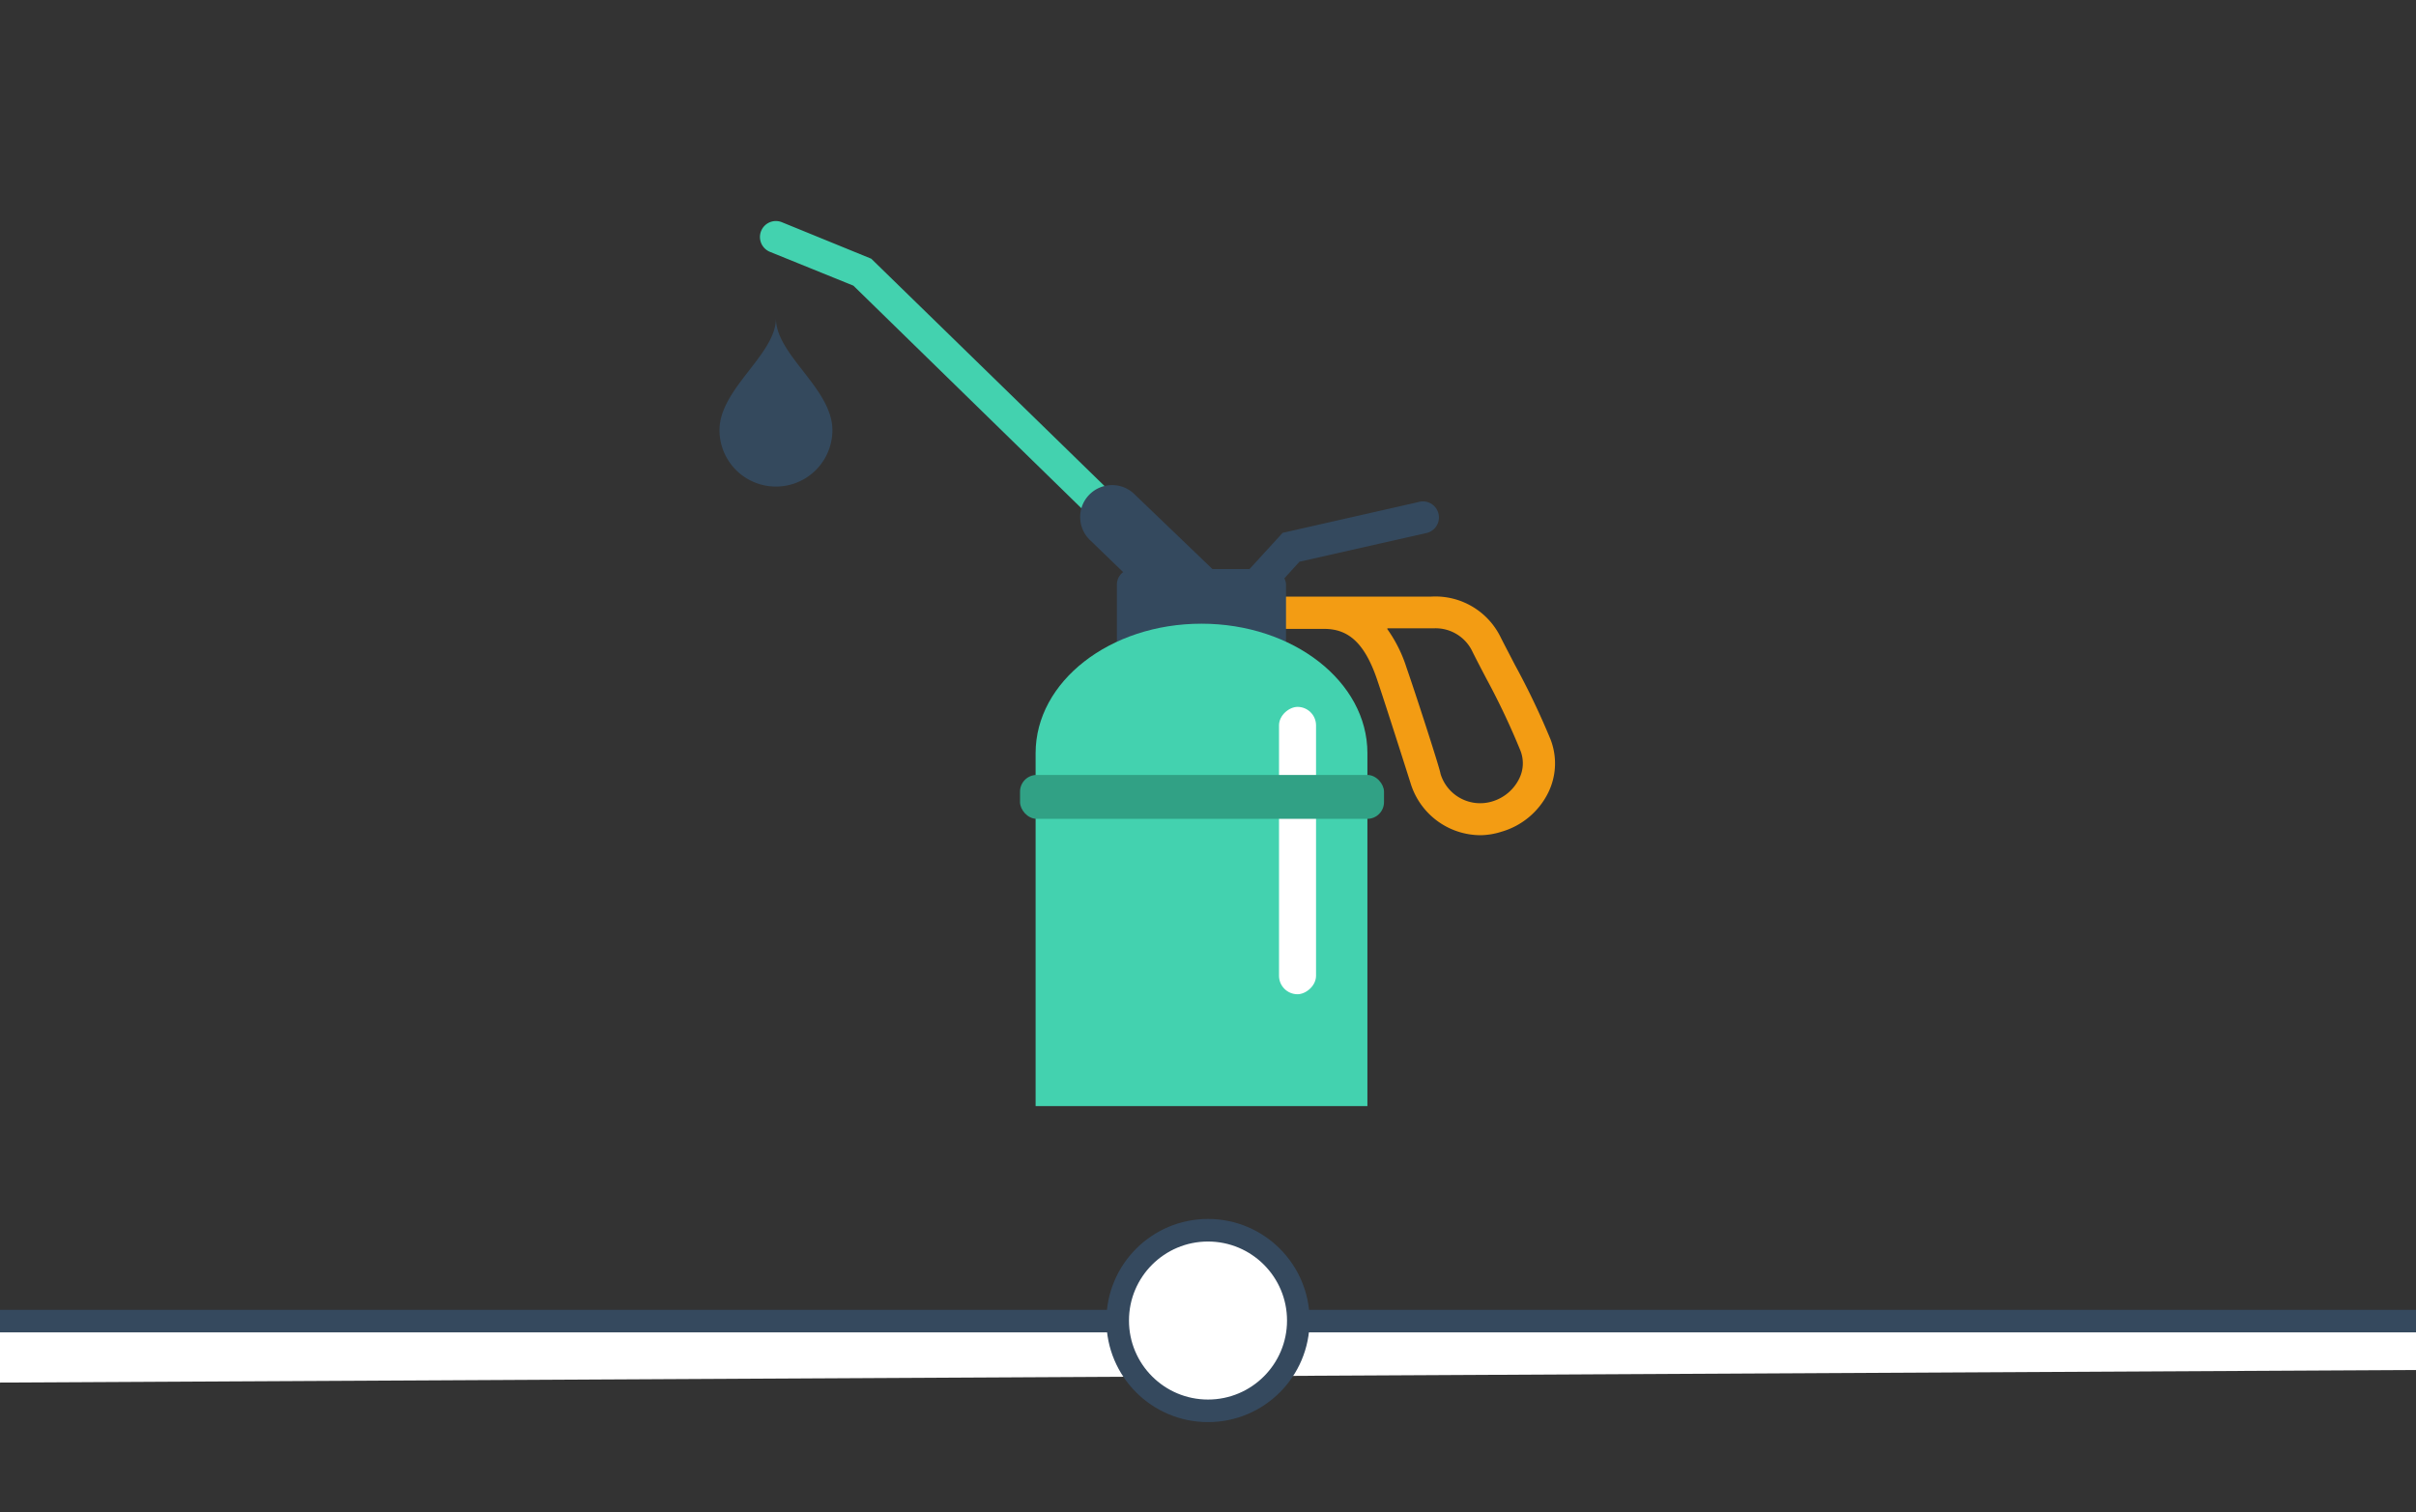 <svg id="Calque_1" data-name="Calque 1" xmlns="http://www.w3.org/2000/svg" viewBox="0 0 214 134"><rect x="0" y="0" width="214" height="134" fill="#333333" stroke="none"/><defs><style>.cls-1,.cls-5{fill:#fff;}.cls-1{stroke:#35495e;stroke-miterlimit:10;stroke-width:2px;}.cls-2{fill:#f39c13;}.cls-3{fill:#43d2af;}.cls-4{fill:#34495e;}.cls-6{fill:#34495d;}.cls-7{fill:#31a185;}</style></defs><title>Plan de travail 1v copie</title><path class="cls-1" d="M-727.94,126.28c4-.12,8.06.21,12.08-.45,4.47-.73,8.8.61,13.14,1.32,5.33.87,9.81,0,13.47-4.33,3.36-4,7.54-6.22,13.12-5.92,3.2.17,6.5-.37,9.77-.5a14.72,14.72,0,0,0,8-3,17.29,17.29,0,0,1,12-3.28,28.38,28.38,0,0,0,4.61,0,28.73,28.73,0,0,1,18.7,4.44c3.39,2.23,7.44,2.79,11.35,2.91,8.07.26,16.07,1.4,24.15,1.38a8.55,8.55,0,0,0,6.83-3c1.8-2,3.27-4.28,4.85-6.45,3-4.12,6.85-5.39,11.64-3.77a54.41,54.41,0,0,1,16.67,9c7.14,5.74,11.35,6.07,19.13,1.35,5.09-3.09,10.34-5.94,14.87-9.89a11.45,11.45,0,0,1,3.73-2.14c3.34-1.2,5.41-.61,7.57,2.21a38.27,38.27,0,0,1,3.73,6.16,45.61,45.61,0,0,0,2.73,4.75c3.42,5.13,6.48,6.14,11.55,2.51,6.23-4.46,12.59-4.87,19.68-2.92,6.3,1.74,12.85,2.28,19.36,2.78a24.07,24.07,0,0,0,10.18-1.6,36.94,36.94,0,0,1,5.54-1.61,9.65,9.65,0,0,1,8.18,1.75,63.77,63.77,0,0,0,5.38,3.88c4.77,3,7.73,2.39,11.08-2.18a66.31,66.31,0,0,0,4.46-6.72c1.93-3.44,4.68-4.71,8.57-4.55a72.44,72.44,0,0,1,10.6,1,10.07,10.07,0,0,1,6.93,4.69c1.44,2.28,2.81,4.59,4.24,6.88a22.24,22.24,0,0,0,3,4.22c2.95,2.93,5.94,2.9,8.74-.17a50.61,50.61,0,0,0,4.51-6c3.05-4.54,6.85-7.11,12.67-5.58,3.05.81,6,3.6,26.19,3.6H1048"/><path class="cls-2" d="M131.15,74a6.5,6.5,0,0,1-6.21-4.62s-2.22-7-3-9.28c-1.07-3.07-2.46-4.38-4.64-4.38h-7.07V52.86h16.53a6.43,6.43,0,0,1,6.18,3.64c.41.81.83,1.6,1.23,2.38a67.41,67.41,0,0,1,3.17,6.63,5.87,5.87,0,0,1-.22,4.75A6.68,6.68,0,0,1,133,73.69,6.38,6.38,0,0,1,131.15,74Zm-8.28-18.28a12.29,12.29,0,0,1,1.72,3.45c.82,2.35,3,9.09,3,9.37A3.67,3.67,0,0,0,132.2,71a3.9,3.9,0,0,0,2.36-2,3.05,3.05,0,0,0,.12-2.48,64.82,64.82,0,0,0-3-6.35c-.41-.78-.83-1.58-1.24-2.4a3.61,3.61,0,0,0-3.46-2.1h-4.07Z"/><path class="cls-3" d="M106,54.44a1.4,1.4,0,0,1-1-.41L75.59,25.31l-7.4-3a1.42,1.42,0,0,1-.77-1.85,1.41,1.41,0,0,1,1.84-.77l7.91,3.23L107,52a1.42,1.42,0,0,1,0,2A1.44,1.44,0,0,1,106,54.44Z"/><path class="cls-4" d="M106,55.85a2.83,2.83,0,0,1-2-.79l-7.4-7.16a2.83,2.83,0,1,1,3.93-4.07L108,51a2.83,2.83,0,0,1-2,4.86Z"/><path class="cls-4" d="M110.21,54.44a1.44,1.44,0,0,1-.95-.37,1.41,1.41,0,0,1-.09-2l4.44-4.86,12-2.72a1.42,1.42,0,1,1,.63,2.76L115.1,49.77,111.26,54A1.43,1.43,0,0,1,110.21,54.44Z"/><rect class="cls-4" x="98.93" y="50.42" width="14.98" height="9.67" rx="1.37" ry="1.37"/><path class="cls-3" d="M91.73,98V66.73c0-6.34,6.58-11.47,14.69-11.47s14.7,5.13,14.7,11.47V98Z"/><rect class="cls-5" x="102.2" y="73.72" width="25.46" height="3.28" rx="1.64" ry="1.64" transform="translate(39.57 190.29) rotate(-90)"/><path class="cls-6" d="M73.73,38.11a5,5,0,1,1-10,0c0-3.68,5-6.7,5-9.9C68.73,31.46,73.73,34.43,73.73,38.11Z"/><rect class="cls-7" x="90.35" y="68.66" width="32.24" height="3.89" rx="1.48" ry="1.48"/><circle class="cls-1" cx="107" cy="117" r="8"/></svg>